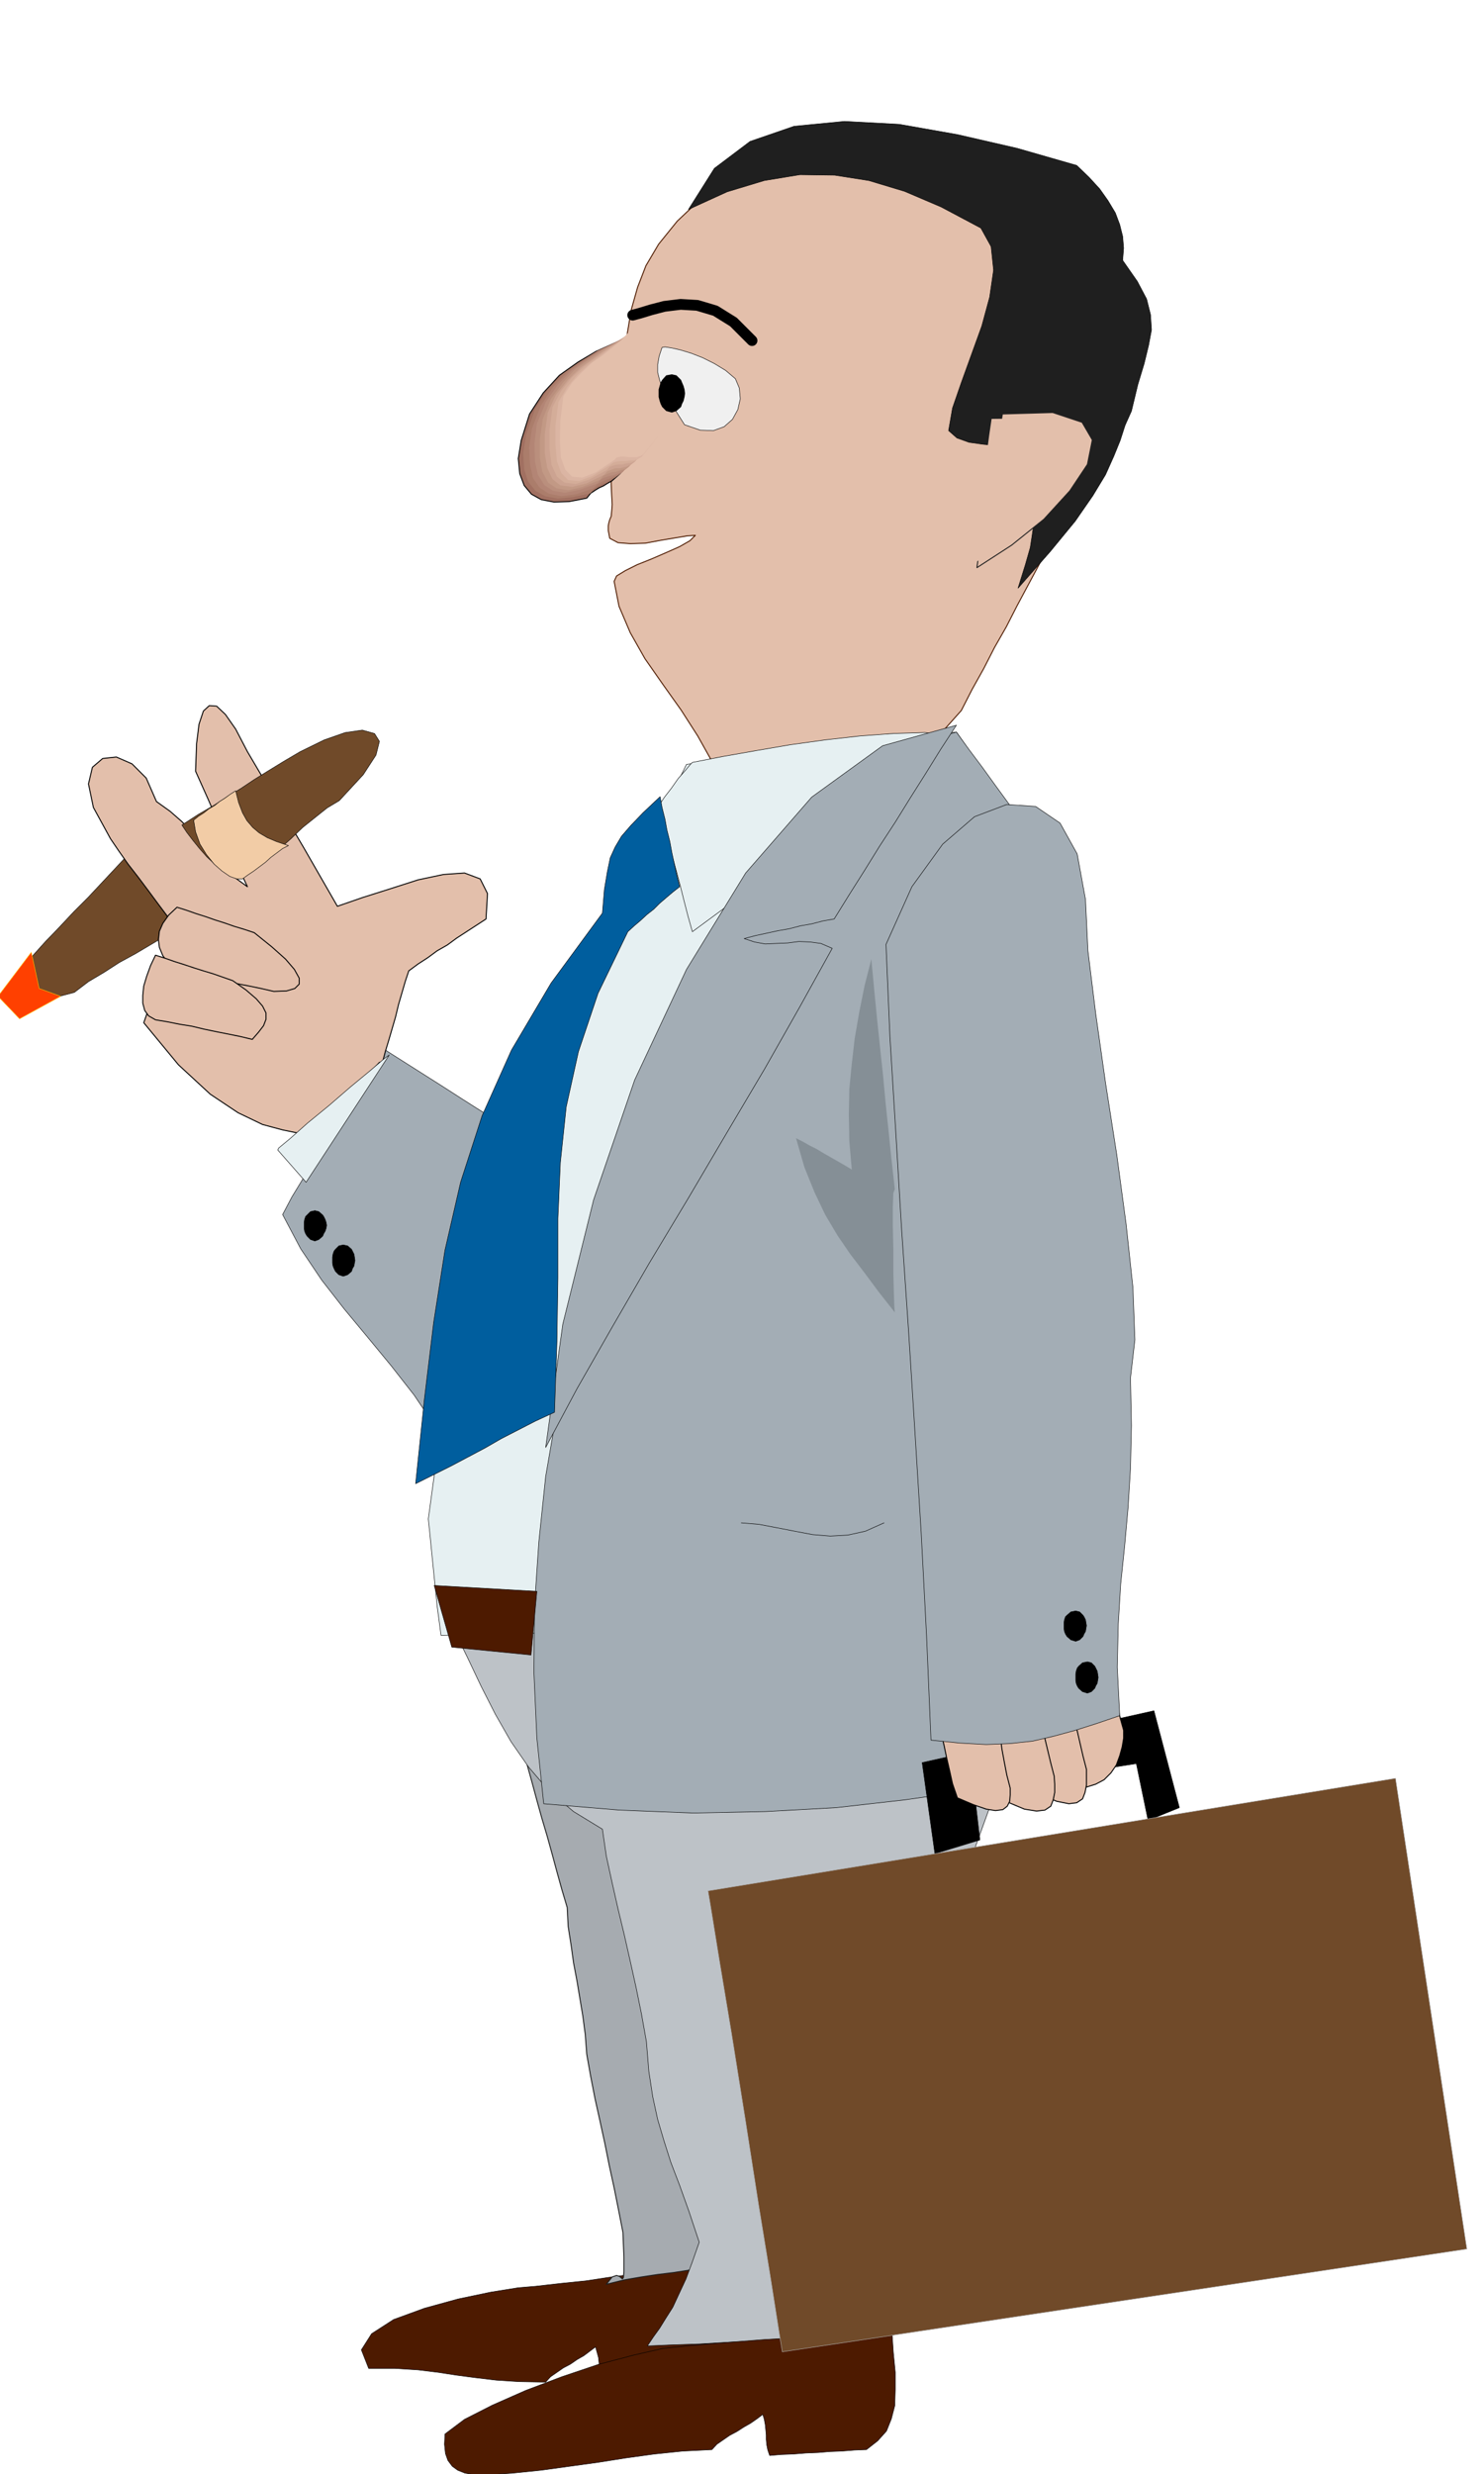 <svg xmlns="http://www.w3.org/2000/svg" fill-rule="evenodd" height="816.95" preserveAspectRatio="none" stroke-linecap="round" viewBox="0 0 3035 5056" width="490.455"><style>.pen0{stroke:#000;stroke-width:1;stroke-linejoin:round}.brush1{fill:#4d1a00}.pen1{stroke:#1f1f1f;stroke-width:2;stroke-linejoin:round}.brush3{fill:#a3adb5}.brush4{fill:#704a29}.brush6{fill:#e3bfab}.brush8{fill:#e6f0f2}.brush9{fill:#000}.pen4{stroke:#000;stroke-width:2;stroke-linejoin:round}.pen8{stroke:none}</style><path class="pen0 brush1" d="m1096 4672-36 3-56 9-67 14-69 19-63 23-45 29-21 33 15 38h54l47 3 41 5 39 6 38 5 42 5 46 3 55 1 10-11 13-9 13-9 15-8 13-9 14-8 12-9 12-9 3 11 3 11 1 10 1 10v10l2 10 2 10 4 12 24-2 25-1 25-2 25-1 24-2 25-1 25-2 25-1 23-17 18-20 10-25 7-27 1-33v-36l-4-41-3-45-56 5-49 6-46 6-44 7-45 6-46 7-49 5-53 6z"/><path class="pen1" style="fill:#a6abb0" d="m1078 3606 10 36 10 37 10 36 11 37 10 36 10 37 10 36 11 37 2 39 6 38 5 36 7 37 6 36 6 36 5 38 3 40 8 45 9 46 10 45 10 46 9 45 10 46 9 45 9 46 2 51v29l-1 12-2 3-6-5-6-2-9 3-12 15 37-9 35-6 33-5 33-4 32-5 34-5 34-7 38-7v-41l-1-27-4-20-3-14-5-16-3-18-2-27 2-39-11-96-9-96-11-96-9-95-11-96-10-95-10-95-9-95-15-2-36-3-53-5-61-5-62-8-55-8-41-9-19-8z"/><path class="pen0 brush3" d="m1112 2352-42-27-41-26-41-26-41-26-42-27-41-26-41-26-41-26-20 35-24 41-29 46-29 48-30 47-28 46-25 41-19 36 37 70 43 64 46 59 49 59 47 57 47 60 43 64 38 71 23-80 23-79 23-80 23-78 23-80 23-79 23-79 23-79z"/><path class="pen0 brush4" d="m296 1712-29 29-28 30-29 31-29 31-30 30-29 31-29 30-27 30-6 38-3 28-2 17 5 10 9 1 18-3 27-7 38-10 29-22 32-19 31-20 33-18 32-19 32-19 30-21 31-20-14-18-13-19-14-21-13-21-14-21-13-21-13-20-12-17z"/><path class="pen0" style="fill:#bdc2c7" d="m928 3330 28 57 28 59 29 57 32 56 36 52 42 49 50 42 59 36 8 55 12 55 12 53 13 54 12 53 12 54 11 54 10 56 5 61 8 52 10 46 13 44 14 44 18 47 19 53 21 63-14 40-13 35-14 30-13 28-14 22-13 21-13 18-12 18 46-2 60-2 69-4 74-4 73-5 69-4 60-3h47l35-124 23-120 12-120 10-119 8-120 14-120 23-121 37-122 21-58 21-58 21-58 22-57 21-58 21-58 21-58 22-57-154-2-153-1-153-2-153-1-154-2-153-1-153-2-153-1z"/><path class="brush6" style="stroke:#4d1a00;stroke-width:2;stroke-linejoin:round" d="m1440 400-55 52-38 47-26 44-17 44-13 46-9 54-10 63-14 78-2 20v20l-2 20v21l-2 20-1 20-1 20v21l1 23 1 18-1 13-1 11-3 7-2 7-1 6v9l3 16 17 9 25 2 31-1 32-6 30-5 24-4 16-1-11 11-21 12-27 12-30 13-30 12-24 12-18 11-5 11 10 51 23 54 30 53 37 53 37 52 34 53 28 50 19 50 37 32 58 11 70-7 77-21 77-33 72-40 59-47 42-47 22-43 24-43 22-43 24-42 22-43 23-43 23-43 24-42 85-184 29-179-23-165-72-137-120-99-163-48-205 13-241 89z"/><path class="pen0" style="fill:#1f1f1f" d="m2006 466-81-43-75-32-73-22-70-11-71-1-73 12-76 23-79 36 53-84 73-55 90-31 103-10 112 6 119 21 122 28 122 35 25 24 22 24 17 24 15 25 9 24 6 24 2 24-2 25 30 43 19 36 8 32 2 31-6 32-9 37-13 43-13 54-13 29-10 31-13 32-17 38-26 43-36 52-51 62-66 75 15-48 10-35 4-26 3-21 1-22 5-25 9-36 17-47-19-16-24-9-29-5-31-1-32-3-29-4-25-9-17-15 8-46 18-52 21-58 21-58 16-59 8-55-5-48-21-38z"/><path class="pen1 brush6" d="m2050 846 103-3 60 20 21 36-10 50-36 54-53 58-66 53-71 46 5-39 6-39 7-40 8-39 7-40 7-40 6-39 6-38z"/><path class="brush6" style="stroke:none" d="m2028 856 91-1 53 20 18 36-8 48-32 53-47 55-59 50-62 41 4-36 6-37 6-39 7-39 6-40 7-39 5-38 5-34z"/><path class="pen0 brush8" d="m1404 1562-55 111-55 112-55 112-54 113-55 111-54 113-54 111-54 113-12 80-12 81-12 81-11 81-12 80-11 81-11 81-11 81 3 29 3 30 3 30 3 30 3 29 3 30 4 30 4 30 153-4 153-3 153-3 154-3 153-4 153-3 153-3 154-3-7-205-7-205-6-204-6-204-7-205-6-204-7-205-6-204-15-24-15-23-15-23-15-22-15-24-15-22-15-24-15-22-69 8-69 8-69 8-69 9-69 8-69 8-69 8-69 9z"/><path class="pen0 brush8" d="m1350 1654 8 31 8 31 8 31 9 32 8 30 8 32 8 31 9 32 61-45 66-49 68-53 71-54 69-55 69-53 65-50 63-43-57-5-64 2-68 5-71 8-72 10-70 12-68 12-62 12-4 4-10 12-15 17-14 20-14 18-10 15-4 9 5 1z"/><path class="pen0 brush3" d="m1206 2618-38 132-29 134-23 133-14 134-9 133-1 134 6 134 14 134 155 13 151 6 147-3 145-8 141-16 139-20 135-25 135-27-14-61-13-61-13-61-13-61-14-61-13-61-13-61-13-61 4-101 6-100 4-101 6-100 4-101 5-100 5-101 6-100-4-66-3-66-3-66-3-66-4-66-3-66-3-66-3-66-27-37-26-36-27-36-26-36-27-37-26-36-27-36-26-36-161 47-139 100-120 139-100 167-83 180-65 180-49 167-33 142z"/><path class="pen0 brush3" d="m1956 1482-32 49-31 50-31 49-31 50-32 49-31 50-31 49-31 50-23 4-23 6-23 4-23 6-23 4-23 5-23 5-23 6 21 7 22 4 22-1 24-1 23-3 23 1 22 3 23 10-66 119-72 127-77 130-79 134-80 133-76 131-72 126-64 120 35-252 63-254 84-245 106-226 121-197 135-155 145-105 151-42z"/><path class="pen0 brush9" d="m1886 3602 474-106 52 198-64 26-24-116-332 52 12 104-92 28-26-186z"/><path class="pen4 brush6" d="m2168 3398 7 30 7 32 6 32 6 33 5 32 6 33 7 31 10 31 19-6 17-9 14-14 11-16 7-19 5-18 3-18v-16l-7-25-4-18-3-16-3-12-4-14-3-14-5-19-5-22-25-19-19-13-13-7h-9l-7 3-7 9-7 12-9 17z"/><path class="pen0" style="fill:#005e9e" d="m1232 1866-105 143-81 137-60 134-44 136-32 139-23 147-19 157-18 173 38-19 36-18 34-18 34-18 33-19 35-18 35-18 39-18 5-144 2-131v-121l5-114 12-114 25-113 40-119 61-126 13-12 13-11 13-12 14-11 12-12 14-12 13-11 14-11-6-24-5-23-5-23-4-22-6-24-4-22-6-24-4-22-35 33-25 26-19 22-13 22-10 22-6 29-6 36-4 48z"/><path class="pen4 brush6" d="m2050 3430 9 29 10 30 10 30 11 30 9 29 11 30 9 30 11 30 31 13 25 5 16-2 12-8 5-13 3-15v-32l-7-27-6-26-6-26-6-24-7-25-6-25-6-26-6-25-27-19-20-11-18-5-13 2-13 6-10 12-11 15-10 18z"/><path class="pen4 brush6" d="m1984 3446 9 29 10 29 10 30 11 30 9 30 11 30 9 30 11 30 31 13 25 4 17-2 12-8 5-13 3-15v-17l-1-16-7-27-6-25-6-25-6-24-7-25-6-25-6-26-6-25-26-19-20-11-18-5-13 2-13 6-10 12-11 15-11 18z"/><path class="pen4 brush6" d="m1904 3462 8 27 7 27 6 26 6 26 5 24 6 26 6 27 10 29 33 14 26 9 19 3 15-2 9-7 5-10 1-13v-14l-7-27-5-26-5-27-3-26-5-27-4-27-6-26-5-26-27-19-20-10-18-4-13 2-13 6-10 12-11 15-10 18z"/><path class="pen0 brush1" d="m1404 4794-48 5-61 14-72 19-74 25-74 28-68 30-57 29-40 30-1 21 2 19 5 14 9 12 11 8 15 6 18 3 21 1 58-4 59-6 58-8 58-8 57-9 58-8 58-6 60-3 10-11 13-9 13-9 15-8 14-9 14-8 13-9 12-9 3 10 2 11 1 10 1 11v9l1 11 2 10 4 12 24-2 25-1 25-2 25-1 24-2 25-1 25-2 25-1 23-18 18-20 10-25 7-27 1-33v-35l-4-41-3-45-57 4-53 5-51 3-49 4-51 3-51 4-53 4-55 5z"/><path class="pen4 brush6" d="m782 2172 6-23 7-23 7-24 7-24 6-25 7-24 7-24 7-21 19-14 20-13 19-14 21-12 19-14 20-13 20-13 20-13 3-52-15-30-32-12-43 3-52 11-56 18-57 18-52 18-23-40-23-40-23-40-23-39-23-40-23-39-23-39-23-39-24-46-21-30-18-17-15-1-12 11-9 27-5 40-2 56 13 29 13 29 13 30 14 30 12 29 14 30 13 29 14 30-29-21-24-21-22-23-18-22-20-24-21-22-24-21-28-20-21-48-29-29-32-14-28 3-21 18-8 34 10 48 35 64 17 25 19 27 21 27 21 28 20 27 21 28 19 26 18 26-8 18-10 20-13 21-13 22-14 21-13 21-10 19-7 20 71 86 65 60 57 38 50 24 41 11 34 7 26 5 18 11 5-9 14-20 20-29 24-32 22-32 21-24 14-15 6 1z"/><path class="pen4 brush6" d="m362 1854 19 6 20 7 19 6 20 7 19 6 20 7 20 6 21 7 36 29 28 25 18 21 10 18v12l-9 9-17 5-26 1-26-6-24-5-26-5-24-5-25-6-25-4-24-5-24-4-17-17-12-16-7-17-2-16 2-17 7-16 12-17 17-16z"/><path class="pen4 brush6" d="m318 1952 19 6 20 7 19 6 21 7 19 6 20 6 20 7 20 7 27 19 21 18 13 15 7 14v13l-5 13-10 13-13 15-25-6-25-5-25-5-24-5-25-6-25-4-25-5-24-4-14-8-8-11-4-15v-16l2-19 6-20 8-22 10-21z"/><path class="pen0 brush4" d="m372 1686 34-22 31-18 28-18 28-17 27-18 29-18 31-19 34-20 49-24 43-15 35-5 25 7 10 16-7 28-26 40-49 53-25 15-25 20-25 20-24 23-25 22-25 21-25 19-24 16-21-6-19-8-18-13-15-14-15-17-13-16-13-17-10-15z"/><path class="brush4" style="stroke:#adadad;stroke-width:1;stroke-linejoin:round" d="m1448 3864 1406-230 146 962-1400 210-7-42-17-108-25-153-27-173-28-175-25-150-17-105-6-36z"/><path style="stroke:#ffbf00;stroke-width:1;stroke-linejoin:round;fill:#ff4000" d="m64 1946 16 74 44 16-84 46-44-46 68-90z"/><path class="pen0 brush8" d="m568 2350 58 66 170-260-11 8-28 24-40 33-44 38-44 36-36 32-23 19-2 4z"/><path class="pen0 brush1" d="m888 3240 36 126 162 16 12-130-210-12z"/><path class="pen0 brush9" d="m644 2474 8 2 8 7 2 3 3 6 2 6 1 6-1 6-2 6-3 5-2 5-8 7-8 3-9-3-7-7-3-5-2-5-1-6v-12l1-6 2-6 3-3 7-7 9-2zm58 70 9 2 8 7 2 4 3 6 1 6 1 7-1 5-1 6-3 5-2 6-8 7-9 3-9-3-7-7-3-6-2-5-1-6v-12l1-6 2-6 3-4 7-7 9-2z"/><path class="pen0 brush3" d="m1812 1930 8 188 12 195 12 200 14 204 13 206 13 210 11 211 9 212 59 6 54 3 49-2 46-5 43-10 44-12 44-14 47-16-5-99 2-88 5-82 8-77 7-78 5-81 2-88-2-97 9-78-4-107-14-130-19-141-23-147-20-141-16-129-5-105-17-93-35-63-50-34-59-4-66 25-65 56-63 87-53 118z"/><path class="pen0 brush9" d="m2224 3396 8 2 7 7 2 4 3 6 1 6 1 7-1 6-1 6-3 5-2 5-7 7-8 3-10-3-8-7-3-5-2-5-1-6v-13l1-6 2-6 3-4 8-7 10-2zm-24-104 8 2 7 7 2 3 3 6 1 6 1 6-1 6-1 6-3 5-2 5-7 7-8 3-10-3-8-7-3-5-2-5-1-6v-12l1-6 2-6 3-3 8-7 10-2z"/><path class="pen0" fill="none" d="m1516 3112 36 3 37 7 36 7 37 7 36 3 36-2 36-8 38-17"/><path style="stroke:none;fill:#858f96" d="m1830 2430-7-63-6-58-6-57-5-54-6-56-6-57-6-61-6-64-14 55-11 55-9 52-6 52-5 51-1 53 1 54 5 58-15-9-14-8-14-8-14-8-15-9-14-7-14-8-14-7 17 59 21 52 22 46 25 42 26 38 29 38 29 39 33 42-1-12-1-29-1-41v-47l-1-47v-40l1-28 3-8z"/><path class="pen0" style="fill:#f2cca6" d="m482 1616 6 24 8 21 9 16 12 14 13 11 17 10 19 8 24 8-12 6-12 9-12 9-11 10-12 9-12 9-12 8-11 8h-12l-14-5-16-11-16-14-16-20-13-21-9-25-4-24 10-8 11-7 10-8 12-7 10-8 11-7 11-8 11-7z"/><path class="pen4" style="fill:#a17061" d="m1314 676-26 11-31 14-38 17-37 22-38 27-33 36-28 43-17 54-6 37 3 31 9 24 15 18 20 11 26 5 31-1 36-7 8-10 9-6 8-5 9-4 8-5 9-5 8-7 9-8 43-52 26-43 11-38v-33l-8-31-11-30-10-31-5-34z"/><path class="pen8" style="fill:#ab7d6b" d="m1312 674-24 12-30 14-35 16-35 22-36 25-32 34-26 40-18 51-6 38 2 33 8 25 15 19 20 11 26 5 30-3 37-8 7-9 8-5 9-5 9-3 8-5 8-4 8-6 9-7 42-50 24-43 10-38v-34l-9-32-11-30-11-31-7-32z"/><path class="pen8" style="fill:#b38575" d="m1312 670-23 13-28 15-33 17-33 21-34 24-30 31-25 38-18 47-6 40 2 34 6 27 14 20 19 12 25 5 30-4 36-12 7-8 9-5 8-4 9-3 8-4 9-3 8-6 8-7 41-49 23-42 9-39v-34l-9-33-12-30-12-31-8-30z"/><path class="pen8" style="fill:#ba8f7d" d="m1310 668-21 15-26 15-31 16-31 20-32 23-28 29-25 36-18 44-5 41 1 36 6 27 13 21 18 12 24 4 30-6 37-13 6-8 8-4 9-3 9-2 8-3 8-3 8-5 8-6 39-47 23-42 8-39-1-35-9-34-12-30-14-30-10-29z"/><path class="pen8" style="fill:#c29985" d="m1310 664-21 16-25 17-28 16-29 20-30 21-26 28-24 33-17 41-6 42v37l5 29 12 22 17 12 24 4 30-7 36-15 6-8 9-4 8-3 9-1 8-3 9-2 8-5 7-6 38-45 22-42 8-39-2-36-10-34-13-31-14-30-11-27z"/><path class="pen8" style="fill:#cca391" d="m1308 662-19 18-23 17-26 16-26 19-28 20-25 25-24 30-17 37-6 44v38l5 30 11 23 16 13 24 3 29-7 37-18 6-7 8-3 8-3h9l8-2 8-2 8-4 7-5 37-44 21-41 7-40-3-36-11-35-13-31-16-29-12-26z"/><path class="pen8" style="fill:#d4ad99" d="m1308 660-18 19-21 17-24 16-25 18-26 19-24 22-22 27-18 34-6 46v40l4 32 11 24 15 12 23 3 28-9 37-20 5-6 8-3 9-2h9l8-2 9-1 7-3 7-5 35-42 20-41 6-40-2-37-11-35-14-32-17-28-13-23z"/><path class="pen8" style="fill:#dbb5a3" d="m1306 656-16 21-19 18-22 16-22 17-23 17-23 21-21 25-18 31-6 47v41l3 33 9 24 14 14 22 2 27-10 37-23 6-5 8-2 9-1h9l8-1h9l8-3 7-4 33-41 18-40 6-40-3-38-12-36-15-32-17-29-16-22z"/><path class="pen8 brush6" d="m1304 654-15 21-17 19-19 16-20 16-22 15-20 19-21 22-18 28-6 49-1 42 2 34 9 25 14 14 21 2 28-11 37-25 5-5 8-2h8l9 1h17l7-2 6-4 32-39 18-39 5-41-3-38-12-37-16-32-19-28-17-20z"/><path fill="none" style="stroke:#000;stroke-width:22;stroke-linejoin:round" d="m1294 644 15-4 23-7 27-7 33-4 34 2 37 11 37 23 38 38"/><path class="pen0" style="fill:#f0f0f0" d="m1354 710-6 18-3 17v16l4 16 6 17 12 20 14 24 19 30 32 11 27 1 22-8 17-15 11-20 5-22-2-22-8-19-20-17-23-14-24-12-23-9-23-7-18-4-13-2-6 1z"/><path class="pen4 brush9" d="m1374 766 9 2 9 9 2 5 3 7 2 7 1 8-1 7-2 8-3 6-2 6-9 8-9 3-11-3-8-8-3-6-2-6-2-8v-15l2-7 2-7 3-5 8-9 11-2z"/></svg>
